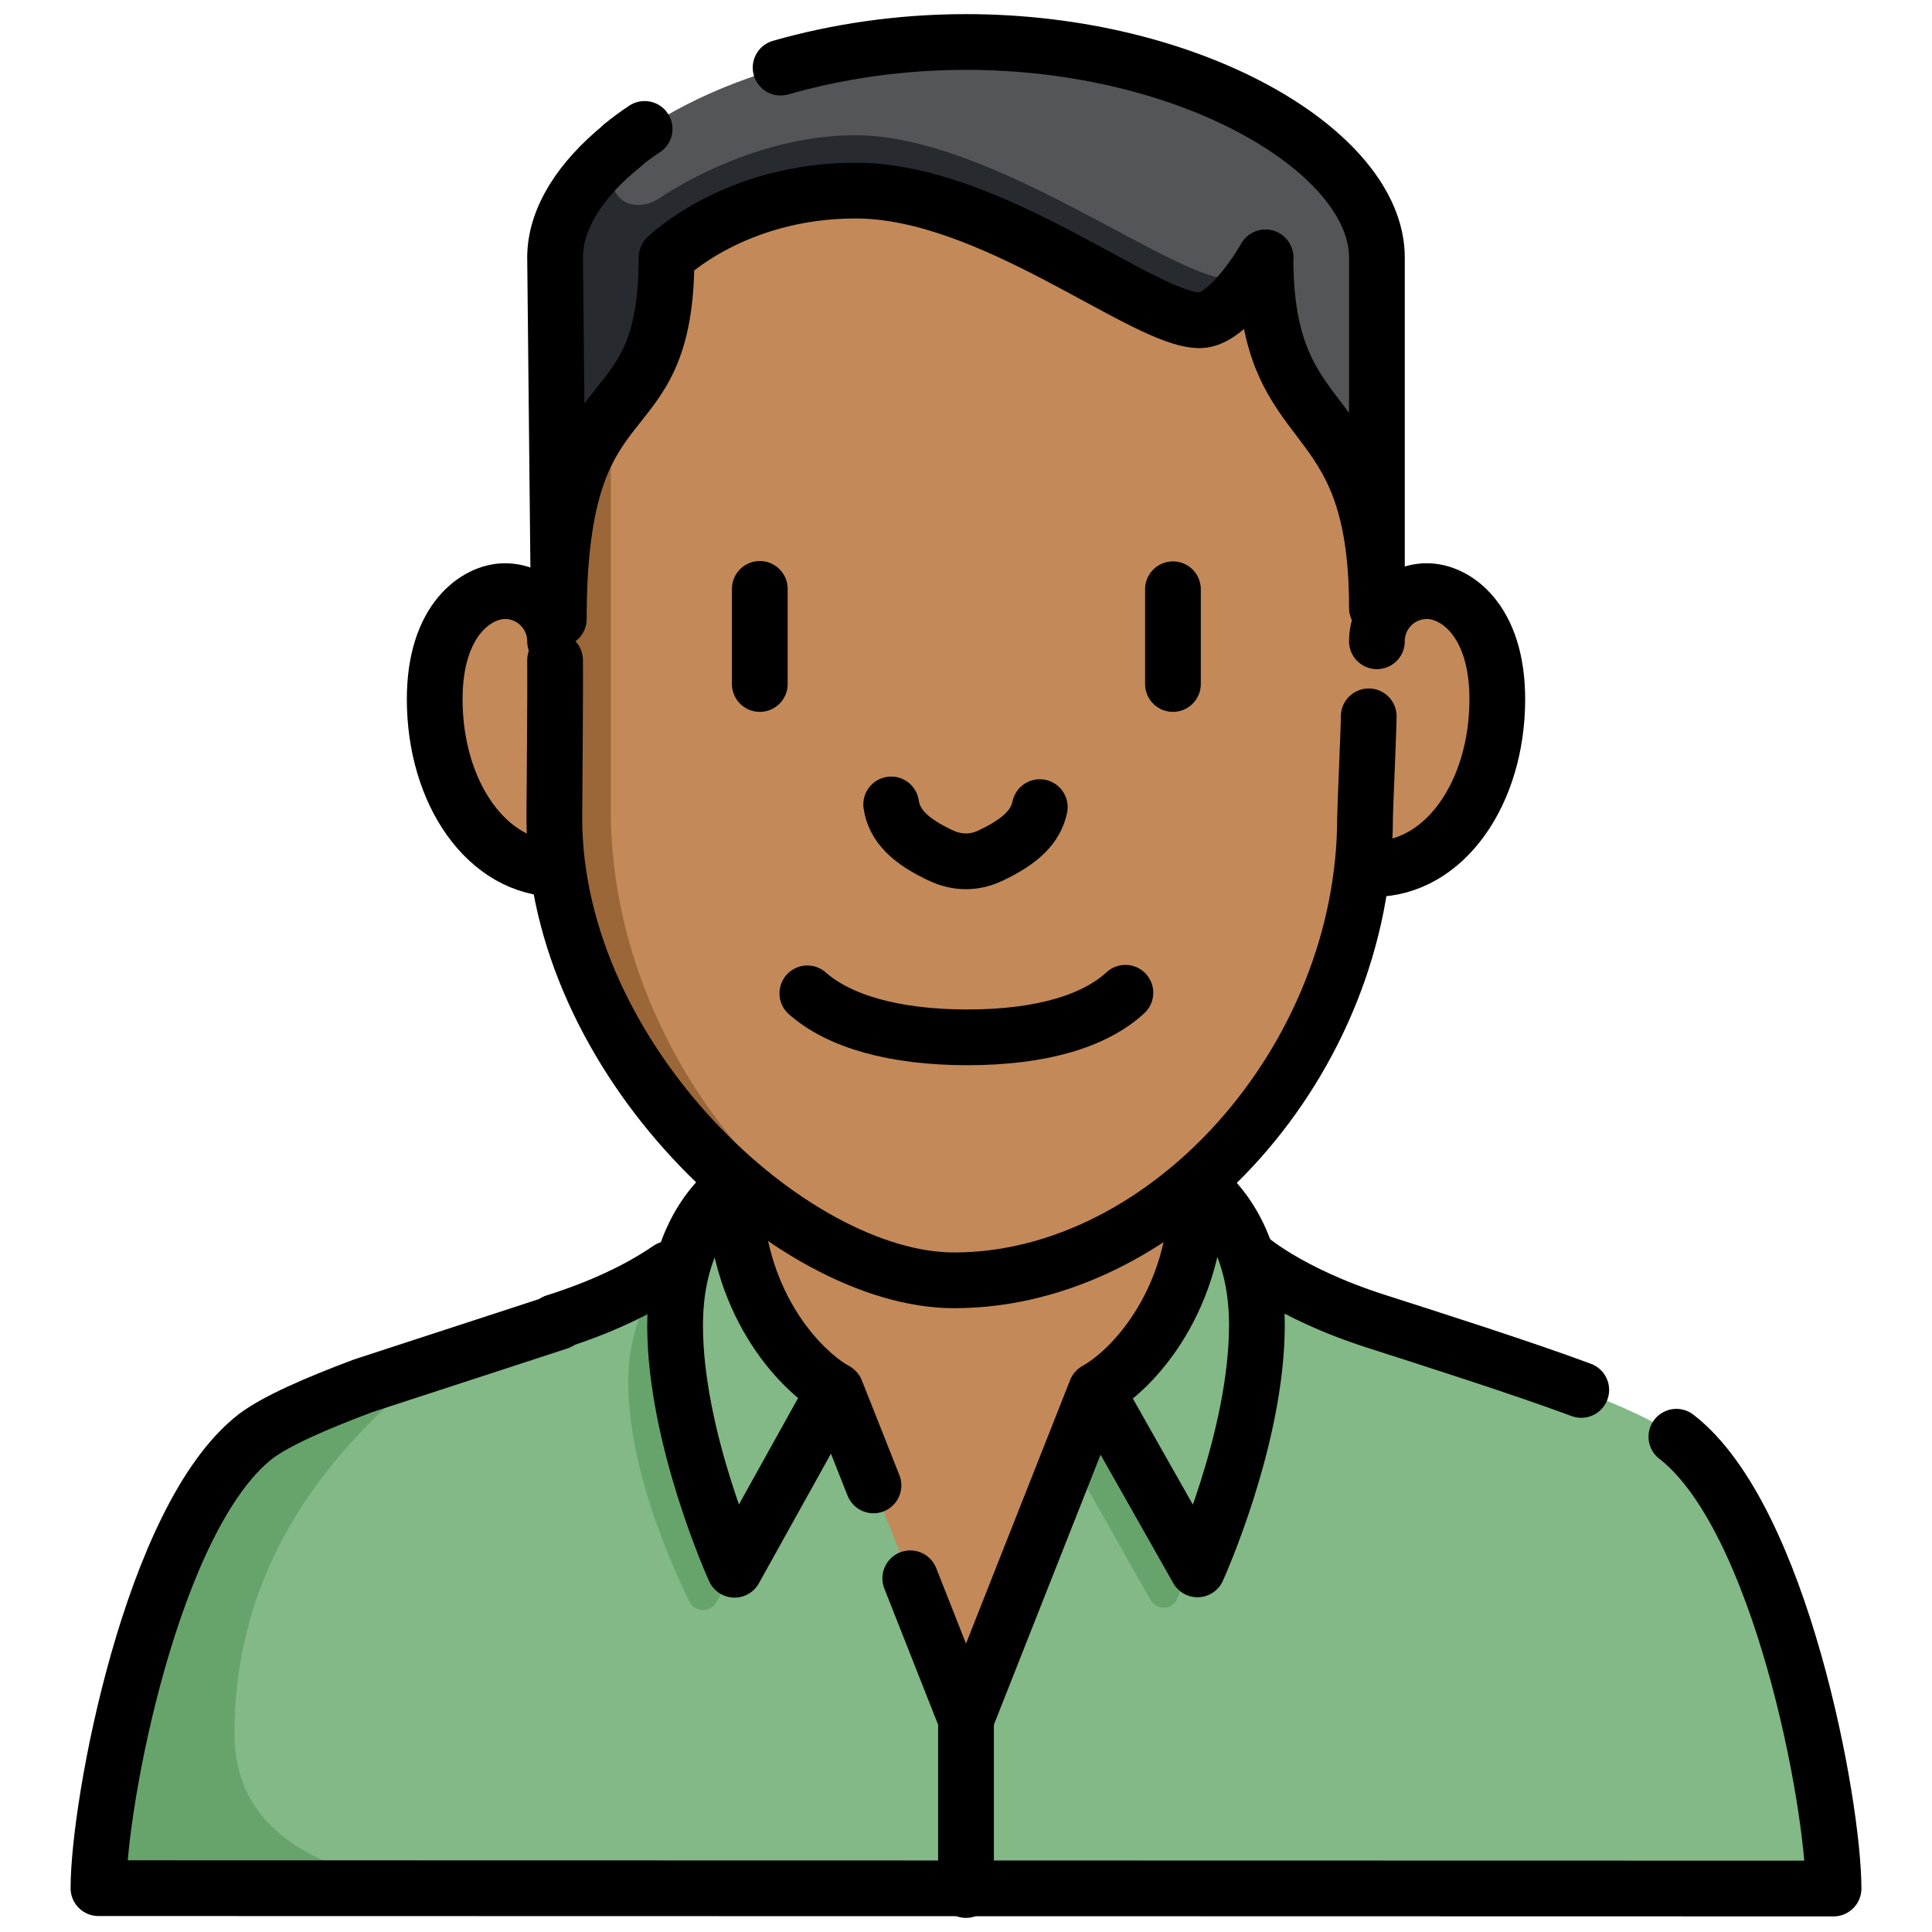 <?xml version="1.0" encoding="UTF-8" standalone="no"?> <!-- Created with Keyshape --> <svg xmlns="http://www.w3.org/2000/svg" viewBox="0 0 520 520" text-rendering="geometricPrecision" shape-rendering="geometricPrecision" style="white-space: pre;"><style> @keyframes tm3-ears_t { 0% { transform: translate(0px,147.8px); } 5.084% { transform: translate(0px,147.8px); animation-timing-function: cubic-bezier(0.42,0,1,1); } 13.574% { transform: translate(0px,142.8px); animation-timing-function: cubic-bezier(0,0,0.58,1); } 28.826% { transform: translate(0px,147.8px); } 100% { transform: translate(0px,147.8px); } } @keyframes tm3-hair_t { 0% { transform: translate(32.4px,0px); } 5.084% { transform: translate(32.4px,0px); animation-timing-function: cubic-bezier(0.42,0,1,1); } 13.574% { transform: translate(32.4px,10px); animation-timing-function: cubic-bezier(0,0,0.58,1); } 28.826% { transform: translate(32.4px,0px); } 100% { transform: translate(32.4px,0px); } } @keyframes tm3-nose_t { 0% { transform: translate(122.861px,205.215px); } 5.084% { transform: translate(122.861px,205.215px); animation-timing-function: cubic-bezier(0.42,0,1,1); } 13.574% { transform: translate(122.861px,215.215px); animation-timing-function: cubic-bezier(0,0,0.58,1); } 28.826% { transform: translate(122.861px,205.215px); } 100% { transform: translate(122.861px,205.215px); } } @keyframes tm3-mouth_t { 0% { transform: translate(100.3px,255.9px); } 5.084% { transform: translate(100.3px,255.9px); animation-timing-function: cubic-bezier(0.42,0,1,1); } 13.574% { transform: translate(100.3px,265.9px); animation-timing-function: cubic-bezier(0,0,0.58,1); } 28.826% { transform: translate(100.3px,255.9px); } 100% { transform: translate(100.3px,255.9px); } } @keyframes tm3-a0_t { 0% { transform: translate(143.1px,160px); } 5.084% { transform: translate(143.1px,160px); animation-timing-function: cubic-bezier(0.42,0,1,1); } 13.574% { transform: translate(142.861px,171.3px); animation-timing-function: cubic-bezier(0,0,0.58,1); } 28.826% { transform: translate(143.1px,160px); } 100% { transform: translate(143.1px,160px); } } @keyframes tm3-eyes_t { 0% { transform: scale(1,1) translate(-55.6px,-12.8px); } 45.755% { transform: scale(1,1) translate(-55.6px,-12.8px); animation-timing-function: cubic-bezier(0.42,0,1,1); } 50.839% { transform: scale(1,0.21) translate(-55.6px,-12.8px); animation-timing-function: cubic-bezier(0,0,0.58,1); } 55.923% { transform: scale(1,1) translate(-55.6px,-12.8px); } 100% { transform: scale(1,1) translate(-55.6px,-12.8px); } } </style><g id="tm3-shoulder" transform="translate(260,393.95) translate(-233.5,-114.75)"><path id="tm3-Fill-411" d="M467,497C467,474.3,452.8,397.1,424.7,375.4C412.6,366,373.1,353.8,344.1,344.5C319.7,336.7,309.1,326.9,309.1,326.9L153.7,330.2C148.5,333.8,138.6,339.6,123,344.5C113.9,347.4,103.8,350.6,93.9,353.9L37.842,384.708L7.669,490.079L93.9,497.4L136.4,497.1L467,497Z" fill="#82B986" stroke="none" stroke-width="1" fill-rule="evenodd" transform="translate(237.334,144.25) translate(-237.334,-412.15)"></path><path id="tm3-Fill-412" d="M166.3,420L184.8,386.8C187.8,381.5,193.4,378.2,199.5,378.4L260.6,379.4L283.2,419.4C284.9,422.3,289.2,422,290.4,418.9C295.1,406.9,303.2,382.6,303.2,360.7C303.2,342.6,296.5,332.1,291.8,326.9L157.9,326.9C157.9,326.9,156.5,328.2,153.6,330.2C148.3,336.1,142.6,345.8,142.6,360.7C142.6,383.2,153.4,408.2,159.1,419.9C160.6,422.7,164.7,422.8,166.3,420Z" fill="#67A46C" stroke="none" stroke-width="1" fill-rule="evenodd" transform="translate(222.9,106.575) translate(-222.9,-374.475)"></path><path id="tm3-Fill-413" d="M0,497L47.1,497L93.7,497.4C55.631,493.401,36.596,479.381,36.596,455.343C36.596,416.051,55.631,382.237,93.7,353.9C71.8,361.2,50.5,369,42.2,375.4C14.2,397.1,0,474.3,0,497Z" fill="#67A46C" stroke="none" stroke-width="1" fill-rule="evenodd" transform="translate(46.85,157.75) translate(-46.85,-425.65)"></path><path id="tm3-Fill-414" d="M295.8,307.6C295.8,307.6,311.8,317.4,311.8,345.3C311.8,375.9,295.8,411.1,295.8,411.1L269.1,363.9L198.1,362.7L171.2,411.1C171.2,411.1,155.2,375.9,155.2,345.3C155.2,317.4,171.2,307.6,171.2,307.6L295.8,307.6Z" fill="#82B986" stroke="none" stroke-width="1" fill-rule="evenodd" transform="translate(233.5,91.45) translate(-233.5,-359.35)"></path><path id="tm3-Fill-415" d="M233.5,267.9C192.7,267.9,171.2,277.8,171.2,308.2C171.2,338.6,188.3,357.3,198.5,363L233.5,451.6L268.5,363C278.7,357.3,295.8,338.6,295.8,308.2C295.8,277.8,274.3,267.9,233.5,267.9Z" fill="#C38959" stroke="none" stroke-width="1" fill-rule="evenodd" transform="translate(233.5,91.85) translate(-233.5,-359.75)"></path><path id="tm3-Stroke-440" d="M399.1,362.8C382.9,356.8,360.3,349.6,344.1,344.4C319.7,336.6,309.1,326.8,309.1,326.8" stroke="#000000" stroke-width="15" stroke-linecap="round" stroke-linejoin="round" fill="none" fill-rule="evenodd" transform="translate(354.1,76.9) translate(-354.1,-344.8)"></path><path id="tm3-Stroke-443" d="M123.9,344.5L71.2,361.7C58.4,366.5,47.7,371.2,42.3,375.3C14.3,397,0,474.3,0,496.9L467,497C467,474.3,452.8,397.1,424.7,375.4" stroke="#000000" stroke-width="15" stroke-linecap="round" stroke-linejoin="round" fill="none" fill-rule="evenodd" transform="translate(233.5,152.85) translate(-233.5,-420.75)"></path><path id="tm3-Stroke-444" d="M198.1,362.8L171.2,411.2C171.2,411.2,155.2,376,155.2,345.4C155.2,317.5,171.2,307.7,171.2,307.7" stroke="#000000" stroke-width="15" stroke-linecap="round" stroke-linejoin="round" fill="none" fill-rule="evenodd" transform="translate(176.65,91.55) translate(-176.65,-359.45)"></path><path id="tm3-Stroke-445" d="M295.8,307.6C295.8,307.6,311.8,317.4,311.8,345.3C311.8,375.9,295.8,411.1,295.8,411.1L269.1,363.9" stroke="#000000" stroke-width="15" stroke-linecap="round" stroke-linejoin="round" fill="none" fill-rule="evenodd" transform="translate(290.45,91.45) translate(-290.45,-359.35)"></path><path id="tm3-Stroke-446" d="M218.5,413.5L233.5,451.5L268.5,362.9C278.7,357.2,295.8,338.5,295.8,308.1" stroke="#000000" stroke-width="15" stroke-linecap="round" stroke-linejoin="round" fill="none" fill-rule="evenodd" transform="translate(257.15,111.9) translate(-257.15,-379.8)"></path><path id="tm3-Stroke-447" d="M171.2,308.2C171.2,338.6,188.3,357.3,198.5,363L208.6,388.5" stroke="#000000" stroke-width="15" stroke-linecap="round" stroke-linejoin="round" fill="none" fill-rule="evenodd" transform="translate(189.9,80.45) translate(-189.9,-348.35)"></path><path id="tm3-Stroke-459" stroke="#000000" stroke-width="15" stroke-linecap="round" stroke-linejoin="round" d="M233.5,451.5L233.5,497.4" fill="none" fill-rule="evenodd" transform="translate(233.5,206.55) translate(-233.5,-474.45)"></path></g><g id="tm3-face" transform="translate(260,183.55) translate(-143,-172.25)"><path id="tm3-Fill-423" d="M344.1,207L344.1,147.8C344.1,58,291.1,7.3,233.5,5C175.9,7.3,148.5,46.2,137.9,71.1C137.9,71.1,127.9,194.3,127.9,207C127.9,271.9,189.6,331.5,233.5,331.5C291,331.5,344.1,271.9,344.1,207Z" fill="#C38959" stroke="none" stroke-width="1" fill-rule="evenodd" transform="translate(145.5,168.25) translate(-236,-168.25)"></path><g id="tm3-ears" transform="translate(143,185.2) translate(-143,-37.4)" style="animation: 1.967s linear infinite both tm3-ears_t;"><path id="tm3-Fill-422" d="M343.1,222.6C362.4,222.6,376.5,202,376.5,176.9C376.5,155.4,365.1,147.8,357.6,147.8C350.1,147.8,344.1,153.8,344.1,161.3L122.9,161.3C122.9,153.9,116.9,147.8,109.4,147.8C101.9,147.8,90.5,155.4,90.5,176.9C90.5,202,104.5,222.6,123.9,222.6L343.1,222.6Z" fill="#C38959" stroke="none" stroke-width="1" fill-rule="evenodd" transform="translate(143,37.4) translate(-233.5,-185.2)"></path><path id="tm3-Stroke-457" d="M343.1,222.6C362.4,222.6,376.5,202,376.5,176.9C376.5,155.4,365.1,147.8,357.6,147.8C350.1,147.8,344.1,153.8,344.1,161.3" stroke="#000000" stroke-width="15" stroke-linecap="round" stroke-linejoin="round" fill="none" fill-rule="evenodd" transform="translate(269.3,37.4) translate(-359.8,-185.2)"></path><path id="tm3-Stroke-458" d="M122.9,161.3C122.9,153.9,116.9,147.8,109.4,147.8C101.9,147.8,90.5,155.4,90.5,176.9C90.5,202,104.5,222.6,123.9,222.6" stroke="#000000" stroke-width="15" stroke-linecap="round" stroke-linejoin="round" fill="none" fill-rule="evenodd" transform="translate(16.7,37.4) translate(-107.2,-185.2)"></path></g><path id="tm3-Fill-424" d="M137.9,207L137.9,71.1C128.4,93.6,122.9,120.9,122.9,152.2L122.9,206.9C122.9,271.8,175.9,331.4,233.5,331.4C189.6,331.5,137.9,271.9,137.9,207Z" fill="#9B6739" stroke="none" stroke-width="1" fill-rule="evenodd" transform="translate(87.7,201.25) translate(-178.2,-201.25)"></path><path id="tm3-Stroke-439" d="M153.6,330.2C148.4,333.8,138.5,339.6,122.9,344.5" stroke="#000000" stroke-width="15" stroke-linecap="round" stroke-linejoin="round" fill="none" fill-rule="evenodd" transform="translate(47.75,337.35) translate(-138.25,-337.35)"></path><g id="tm3-hair" transform="translate(143,77.65) translate(-110.6,-77.65)" style="animation: 1.967s linear infinite both tm3-hair_t;"><path id="tm3-Fill-431" d="M110.6,0C71.9,0,37.8,12,18.1,27.9C5.3,41.8,15.2,54.9,26.7,49C34.2,45.1,56.2,31,80.9,31C117.5,31,162.2,68.6,177.3,68.6C183.5,68.6,191.2,57.9,191.2,57.9C191.2,108.8,221.2,93.8,221.2,152.2L221.2,57.9C221.2,29.8,171.7,0,110.6,0Z" fill="#535558" stroke="none" stroke-width="1" fill-rule="evenodd" transform="translate(116.643,76.1) translate(-116.643,-76.1)"></path><path id="tm3-Fill-432" d="M181.3,63.7C166.1,63.7,117.5,25.1,80.9,25.1C56.2,25.1,35,37.4,28,42.1C21,46.8,10.4,42.1,18.1,28C6.7,37.2,0,47.8,0,58.1L0,152.4C0,83,30,109,30,58.1C30,58.1,48.2,40.1,80.9,40.1C117.5,40.1,158.4,75,173.5,75C181.6,75,191.2,58.1,191.2,58.1C191.2,58.1,187.5,63.7,181.3,63.7Z" fill="#272B30" stroke="none" stroke-width="1" fill-rule="evenodd" transform="translate(95.6,88.75) translate(-95.6,-88.75)"></path><path id="tm3-Stroke-450" d="M18.1,27.9C6.7,37.1,0,47.7,0,58L1,155.3C1,85.9,30,108.9,30,58C30,58,48.2,40,80.9,40C117.5,40,158.4,74.9,173.5,74.9C181.6,74.9,191.2,58,191.2,58" stroke="#000000" stroke-width="15" stroke-linecap="round" stroke-linejoin="round" fill="none" fill-rule="evenodd" transform="translate(95.6,91.6) translate(-95.6,-91.6)"></path><path id="tm3-Stroke-448" d="M147,23.4C144.9,24.8,142.8,26.3,140.9,27.9" stroke="#000000" stroke-width="15" stroke-linecap="round" stroke-linejoin="round" fill="none" fill-rule="evenodd" transform="translate(21.05,25.65) translate(-143.95,-25.65)"></path><path id="tm3-Stroke-449" d="M314.1,58C314.1,108.9,344.1,93.9,344.1,152.3L344.1,58C344.1,29.8,294.6,0,233.5,0C215.6,0,198.6,2.6,183.6,6.9" stroke="#000000" stroke-width="15" stroke-linecap="round" stroke-linejoin="round" fill="none" fill-rule="evenodd" transform="translate(140.95,76.15) translate(-263.85,-76.15)"></path></g><g id="tm3-nose" transform="translate(142.861,212.87) translate(-20,-7.655)" style="animation: 1.967s linear infinite both tm3-nose_t;"><path id="tm3-Path" d="M213.361,205.215C214.214,210.786,218.199,215.026,227.035,219.1C231.246,221,235.715,221,239.84,219.1C248.237,215.204,252.263,211.155,253.361,205.936" stroke="#000000" stroke-width="15" stroke-linecap="round" stroke-linejoin="round" fill="none" fill-rule="evenodd" transform="translate(20,7.655) translate(-233.361,-212.87)"></path></g><path id="tm3-Stroke-456" d="M122.9,166.4C123,173.9,122.7,206.6,122.7,208.8C122.7,273.7,186.4,333.3,230.3,333.3C287.8,333.3,340.9,273.7,340.9,208.8C340.9,206.9,341.9,184.4,341.9,181.5" stroke="#000000" stroke-width="15" stroke-linecap="round" stroke-linejoin="round" fill="none" fill-rule="evenodd" transform="translate(141.8,249.85) translate(-232.3,-249.85)"></path><g id="tm3-mouth" transform="translate(143.1,261.9) translate(-42.8,-6)" style="animation: 1.967s linear infinite both tm3-mouth_t;"><path id="tm3-Path-2" d="M276.4,255.9C268.2,263.492,253.8,267.9,233.9,267.9C214.1,267.9,199.3,263.573,190.8,256.063" stroke="#000000" stroke-width="15" stroke-linecap="round" stroke-linejoin="round" fill="none" fill-rule="evenodd" transform="translate(42.8,6) translate(-233.6,-261.9)"></path></g><g id="tm3-eyes" style="animation: 1.967s linear infinite both tm3-a0_t;"><g transform="translate(143.1,160) translate(-55.6,-12.8)" style="animation: 1.967s linear infinite both tm3-eyes_t;"><path id="tm3-Stroke-463" stroke="#000000" stroke-width="15" stroke-linecap="round" stroke-linejoin="round" d="M289.2,147.3L289.2,172.8" fill="none" fill-rule="evenodd" transform="translate(111.2,12.85) translate(-289.2,-160.05)"></path><path id="tm3-Stroke-464" stroke="#000000" stroke-width="15" stroke-linecap="round" stroke-linejoin="round" d="M178,147.2L178,172.8" fill="none" fill-rule="evenodd" transform="translate(0,12.8) translate(-178,-160)"></path></g></g></g></svg> 